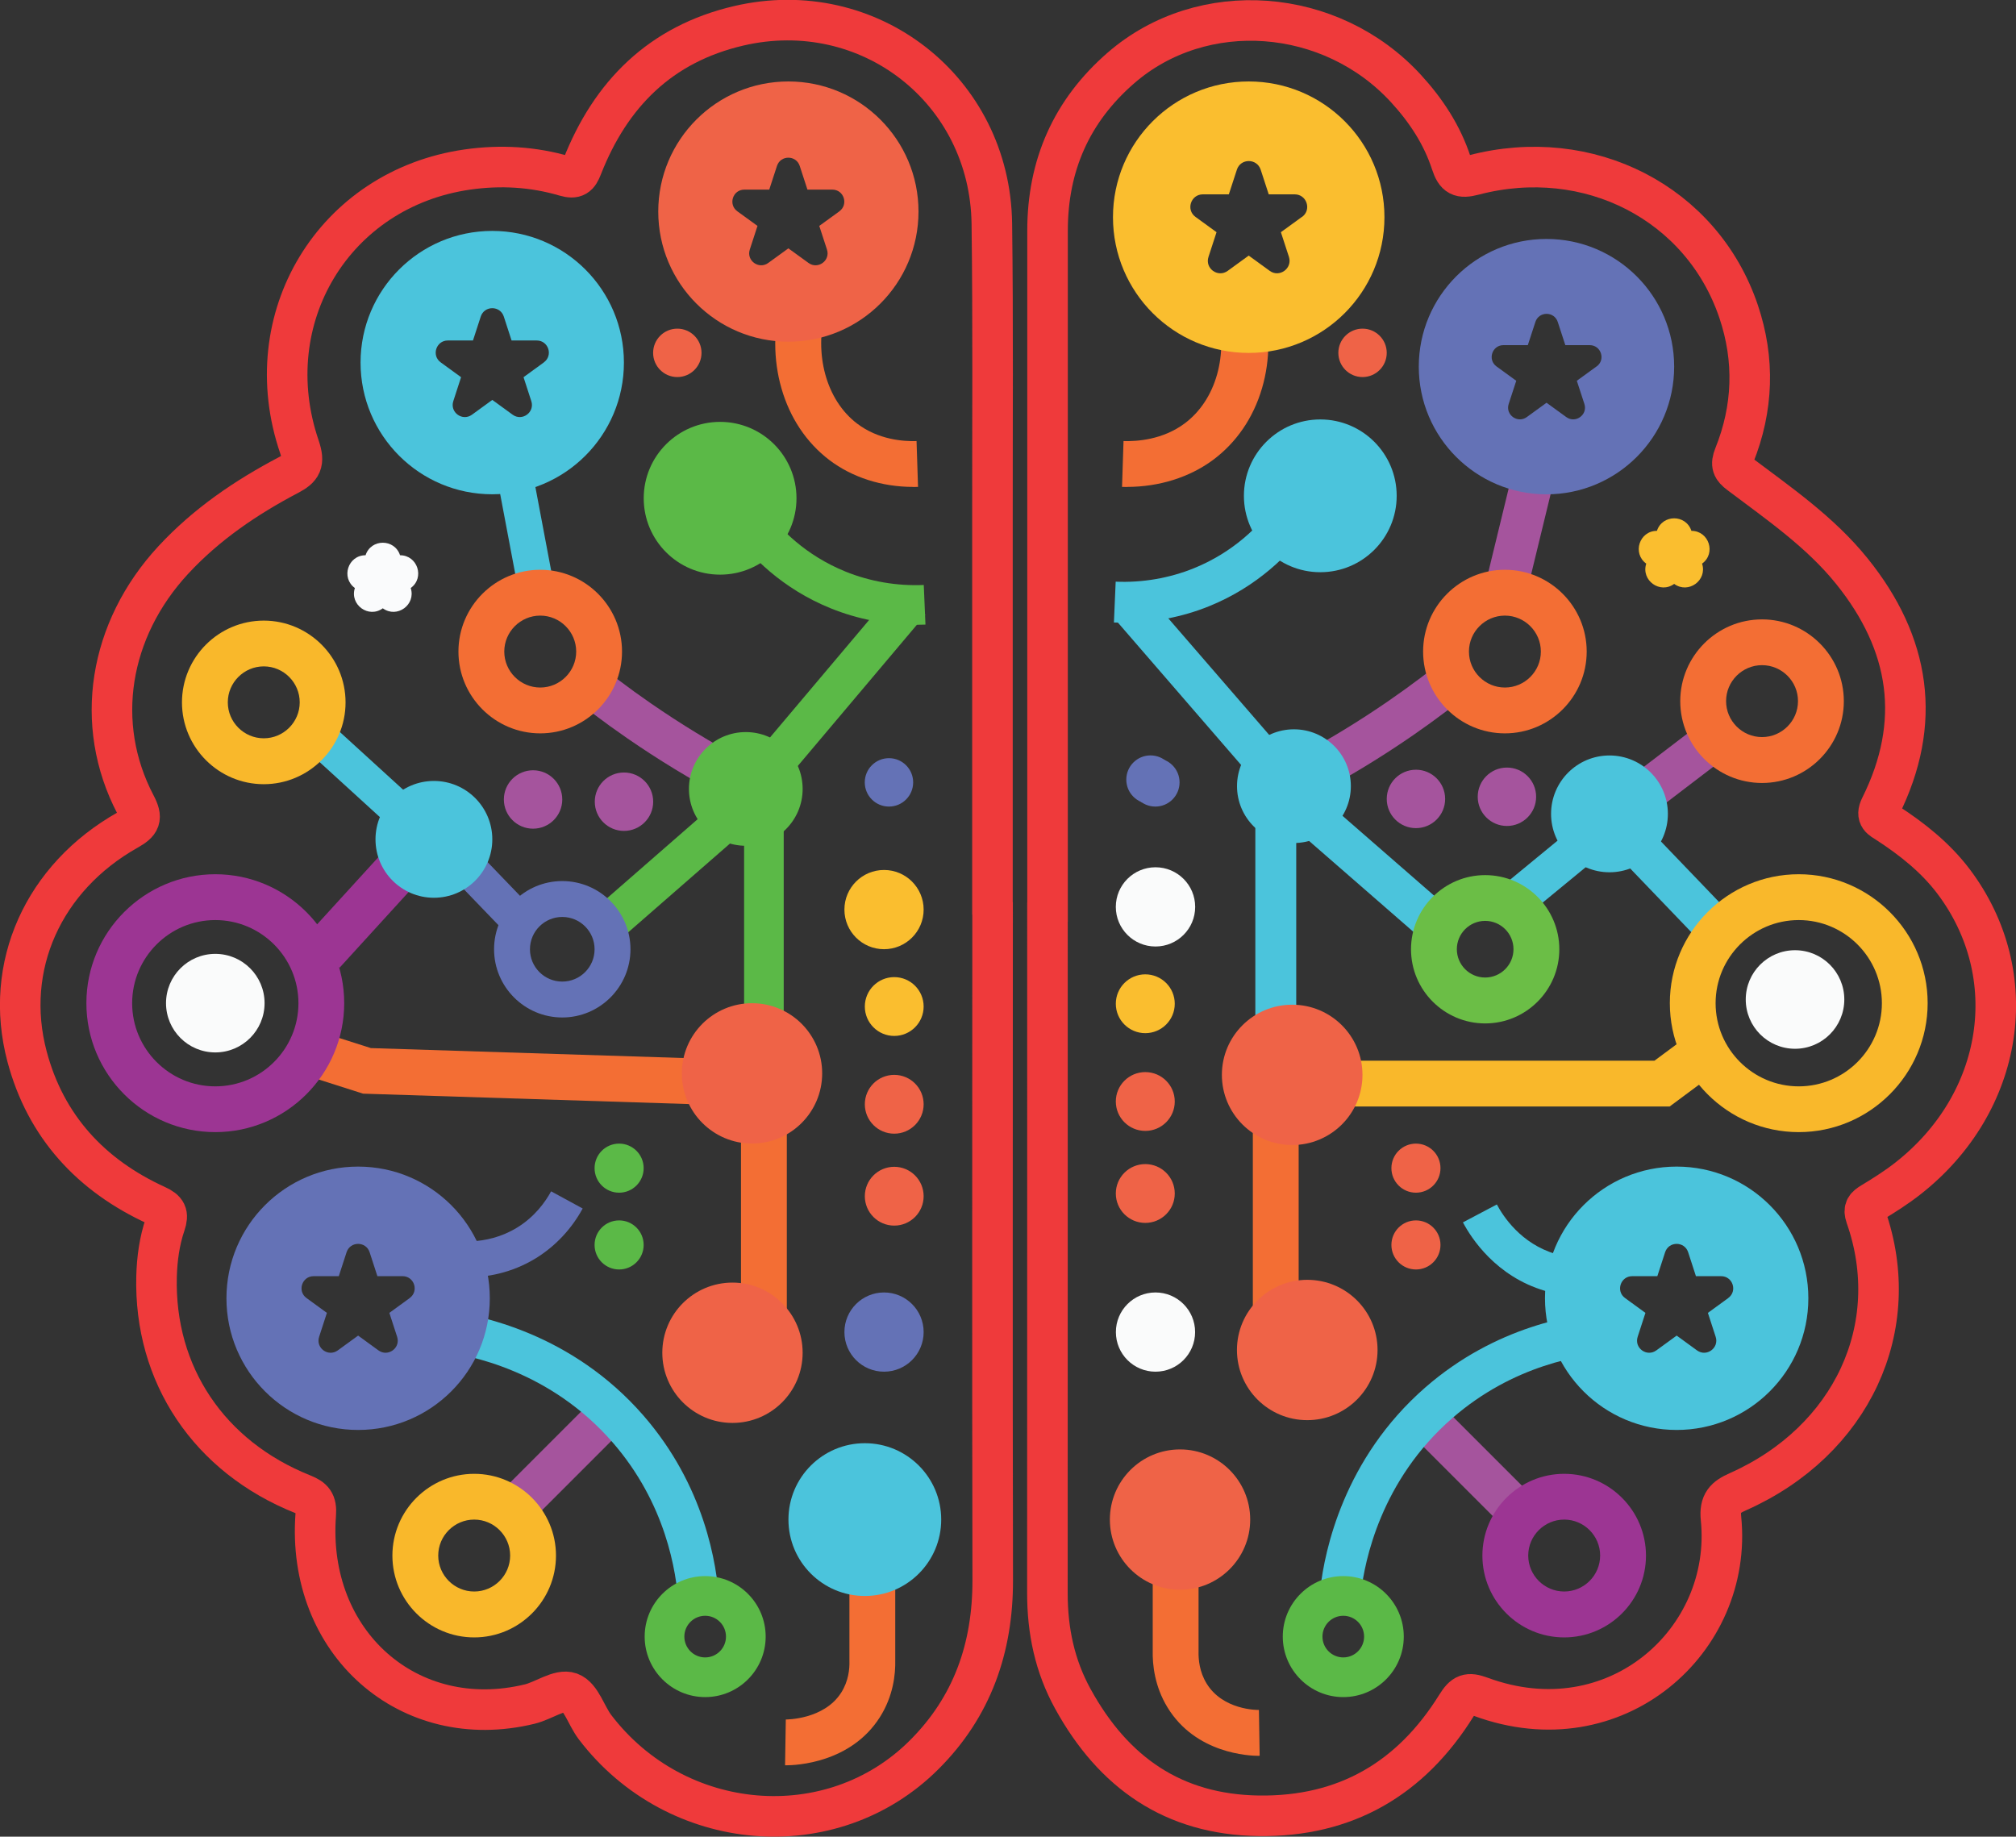 <?xml version="1.0" encoding="UTF-8"?>
<svg id="Layer_2" data-name="Layer 2" xmlns="http://www.w3.org/2000/svg" viewBox="0 0 298.24 271.71">
  <rect x="0" y="0" width="298.24" height="271.71" fill="#333333" stroke="none"/>
  <defs>
    <style>
      .cls-1 {
        fill: #5bb947;
      }

      .cls-2 {
        fill: #6bbe46;
      }

      .cls-3 {
        fill: #f9b82b;
      }

      .cls-4 {
        fill: #9c3593;
      }

      .cls-5 {
        fill: #fafbfc;
      }

      .cls-6 {
        fill: #4bc4dc;
      }

      .cls-7 {
        fill: #6472b6;
      }

      .cls-8 {
        fill: #fabe2f;
      }

      .cls-9 {
        fill: #a5549d;
      }

      .cls-10 {
        fill: #f36e34;
      }

      .cls-11 {
        fill: #fafbfb;
      }

      .cls-12 {
        fill: #ef6347;
      }

      .cls-13 {
        fill: none;
        stroke: #ef3a3b;
        stroke-miterlimit: 10;
        stroke-width: 6px;
      }
    </style>
  </defs>
  <g id="Layer_1-2" data-name="Layer 1">
    <g>
      <path class="cls-13" d="M146.84,134.41c0,33.12-.05,66.24.02,99.36.02,10-3.02,18.72-10.14,25.82-13.66,13.65-36.68,11.71-48.7-4.09-1.3-1.71-2.05-4.51-3.68-5.1-1.57-.57-3.91,1.19-5.97,1.69-17.87,4.35-33.08-9.07-31.66-28.02.14-1.82-.39-2.41-1.94-3.03-13.86-5.54-21.98-17.69-21.61-32.19.07-2.64.43-5.26,1.28-7.76.5-1.48.21-2.08-1.3-2.77-9.69-4.42-16.4-11.7-19.14-22.03-3.54-13.35,2.43-26.49,14.88-33.5,1.89-1.07,2.25-1.71,1.16-3.78-6.23-11.9-3.93-25.87,5.59-36.16,4.91-5.3,10.76-9.27,17.08-12.59,1.9-1,2.39-1.78,1.59-4.14-6.51-19.03,5.11-38.21,24.84-41.04,4.91-.7,9.73-.42,14.46.97,1.51.44,1.97.02,2.5-1.34,4.23-10.81,11.63-18.2,23.18-20.89,19.24-4.49,37.19,9.46,37.45,29.28.19,14.56.08,29.12.09,43.68,0,19.2,0,38.4,0,57.6Z"/>
      <path class="cls-13" d="M154.97,134.91c0-33.59.01-67.19,0-100.78,0-9.69,3.56-17.74,10.86-24.08,12.07-10.48,31.1-9.05,42.2,3.09,2.96,3.23,5.32,6.84,6.67,10.98.64,1.97,1.33,2.29,3.31,1.77,17.02-4.47,33.78,4.16,39.19,20.18,2.41,7.14,2.17,14.33-.65,21.34-.54,1.35-.27,1.89.79,2.69,5.87,4.42,11.97,8.62,16.63,14.41,8.62,10.7,10.45,22.34,4.21,34.85-.74,1.49.15,1.81.99,2.36,3.71,2.41,7.16,5.14,9.84,8.69,10.42,13.83,7.52,32.71-6.74,43.91-1.69,1.33-3.52,2.49-5.36,3.6-.87.53-1.28.9-.88,2.03,5.76,16.39-2.08,33.24-18.93,40.73-1.85.82-2.74,1.62-2.5,3.97,1.83,18.02-15.59,33.72-35.53,26.37-1.89-.7-2.53-.45-3.61,1.29-6.71,10.79-16.38,16.49-29.26,16.31-12.67-.18-21.51-6.43-27.48-17.29-2.69-4.88-3.77-10.1-3.77-15.63.02-33.59,0-67.19.01-100.78Z"/>
      <path class="cls-6" d="M72.82,34.16c-10.76,0-19.48,8.72-19.48,19.48s8.72,19.48,19.48,19.48,19.48-8.72,19.48-19.48-8.72-19.48-19.48-19.48ZM80.46,53.61l-3.01,2.19,1.15,3.54c.54,1.65-1.35,3.03-2.76,2.01l-3.01-2.19-3.01,2.19c-1.41,1.02-3.3-.35-2.76-2.01l1.15-3.54-3.01-2.19c-1.41-1.02-.68-3.24,1.05-3.24h3.72l1.15-3.54c.54-1.65,2.87-1.65,3.41,0l1.15,3.54h3.72c1.74,0,2.46,2.22,1.05,3.24Z"/>
      <circle class="cls-6" cx="195.32" cy="73.35" r="11.3"/>
      <circle class="cls-1" cx="106.53" cy="73.71" r="11.3"/>
      <circle class="cls-7" cx="130.78" cy="197.06" r="5.86"/>
      <circle class="cls-11" cx="170.94" cy="197.06" r="5.86"/>
      <circle class="cls-7" cx="131.51" cy="115.74" r="3.58"/>
      <circle class="cls-12" cx="100.2" cy="52.2" r="3.58"/>
      <circle class="cls-12" cx="201.57" cy="52.2" r="3.58"/>
      <circle class="cls-7" cx="170.92" cy="115.74" r="3.58"/>
      <circle class="cls-8" cx="130.78" cy="134.56" r="5.86"/>
      <circle class="cls-8" cx="132.29" cy="148.9" r="4.35"/>
      <circle class="cls-12" cx="132.29" cy="163.36" r="4.35"/>
      <circle class="cls-12" cx="132.29" cy="176.96" r="4.35"/>
      <circle class="cls-1" cx="91.59" cy="172.81" r="3.63"/>
      <circle class="cls-1" cx="91.59" cy="184.17" r="3.63"/>
      <circle class="cls-12" cx="209.47" cy="172.81" r="3.63"/>
      <circle class="cls-12" cx="209.47" cy="184.17" r="3.63"/>
      <path class="cls-8" d="M250.22,78.53h0s0,0,0,0c2.6,0,3.68,3.33,1.58,4.85h0s0,0,0,0c.8,2.47-2.03,4.53-4.13,3h0s0,0,0,0c-2.1,1.53-4.93-.53-4.13-3h0s0,0,0,0c-2.1-1.53-1.02-4.85,1.58-4.85h0c.8-2.47,4.3-2.47,5.1,0Z"/>
      <path class="cls-5" d="M59.18,82.14h0s0,0,0,0c2.6,0,3.68,3.33,1.58,4.85h0s0,0,0,0c.8,2.47-2.03,4.53-4.13,3h0s0,0,0,0c-2.1,1.53-4.93-.53-4.13-3h0s0,0,0,0c-2.1-1.53-1.02-4.85,1.58-4.85h0c.8-2.47,4.3-2.47,5.1,0Z"/>
      <rect class="cls-6" x="75.31" y="69.95" width="5.31" height="19.7" transform="translate(-13.45 15.85) rotate(-10.69)"/>
      <rect class="cls-6" x="51.27" y="104.52" width="5.31" height="21.34" transform="translate(-67.52 77.42) rotate(-47.63)"/>
      <rect class="cls-4" x="44.25" y="129.6" width="21.34" height="6.78" transform="translate(-80.35 83.95) rotate(-47.63)"/>
      <rect class="cls-1" x="85.25" y="125.2" width="28.9" height="5.86" transform="translate(-59.66 97.12) rotate(-41.1)"/>
      <rect class="cls-1" x="108.66" y="98.2" width="31.61" height="5.86" transform="translate(-33.09 131.06) rotate(-49.85)"/>
      <rect class="cls-7" x="68.49" y="123.72" width="5.31" height="13.28" transform="translate(-70.52 85.8) rotate(-43.92)"/>
      <path class="cls-3" d="M39.02,116.01c-6.67,0-12.1-5.43-12.1-12.1s5.43-12.1,12.1-12.1,12.1,5.43,12.1,12.1-5.43,12.1-12.1,12.1ZM39.02,98.58c-2.93,0-5.32,2.39-5.32,5.32s2.39,5.32,5.32,5.32,5.32-2.39,5.32-5.32-2.39-5.32-5.32-5.32Z"/>
      <path class="cls-7" d="M83.18,150.52c-5.57,0-10.09-4.53-10.09-10.09s4.53-10.09,10.09-10.09,10.09,4.53,10.09,10.09-4.53,10.09-10.09,10.09ZM83.18,135.65c-2.64,0-4.78,2.14-4.78,4.78s2.14,4.78,4.78,4.78,4.78-2.14,4.78-4.78-2.14-4.78-4.78-4.78Z"/>
      <circle class="cls-6" cx="64.19" cy="124.17" r="8.64"/>
      <circle class="cls-9" cx="78.86" cy="118.27" r="4.32"/>
      <circle class="cls-9" cx="92.31" cy="118.6" r="4.32"/>
      <path class="cls-1" d="M135.49,92.43c-4.32,0-8.64-.83-12.6-2.44-7.21-2.92-11.82-7.71-14.42-11.21l4.71-3.49c2.15,2.9,5.96,6.86,11.91,9.27,3.62,1.47,7.62,2.15,11.57,1.98l.25,5.86c-.47.02-.95.03-1.42.03Z"/>
      <path class="cls-10" d="M135.07,72.03c-4.62,0-9-1.41-12.4-3.99-3.37-2.57-5.82-6.24-7.07-10.61-1.22-4.26-1.22-8.91,0-13.44l6.55,1.76c-1.78,6.64.08,13.43,4.63,16.9,3.16,2.41,6.87,2.66,8.81,2.6l.22,6.78c-.24,0-.49.01-.73.01Z"/>
      <path class="cls-10" d="M166.73,72.03c4.74,0,9.23-1.41,12.72-3.99,3.46-2.57,5.97-6.24,7.25-10.61,1.25-4.26,1.25-8.91,0-13.44l-6.71,1.76c1.83,6.64-.08,13.43-4.75,16.9-3.24,2.41-7.05,2.66-9.03,2.6l-.22,6.78c.25,0,.5.01.75.01Z"/>
      <path class="cls-12" d="M116.63,12.05c-10.63,0-19.25,8.62-19.25,19.25s8.62,19.25,19.25,19.25,19.25-8.62,19.25-19.25-8.62-19.25-19.25-19.25ZM124.18,31.26l-2.98,2.16,1.14,3.5c.53,1.63-1.34,2.99-2.73,1.98l-2.98-2.16-2.98,2.16c-1.39,1.01-3.26-.35-2.73-1.98l1.14-3.5-2.98-2.16c-1.39-1.01-.68-3.21,1.04-3.21h3.68l1.14-3.5c.53-1.63,2.84-1.63,3.37,0l1.14,3.5h3.68c1.72,0,2.43,2.2,1.04,3.21Z"/>
      <path class="cls-9" d="M107.11,117.94c-4.92-2.63-9.75-5.57-14.34-8.74-3.45-2.38-6.84-4.94-10.08-7.62l3.96-4.81c3.1,2.56,6.35,5.01,9.65,7.29,4.39,3.03,9.01,5.85,13.73,8.37l-2.93,5.5Z"/>
      <path class="cls-10" d="M79.92,108.49c-6.67,0-12.1-5.43-12.1-12.1s5.43-12.1,12.1-12.1,12.1,5.43,12.1,12.1-5.43,12.1-12.1,12.1ZM79.92,91.07c-2.93,0-5.32,2.39-5.32,5.32s2.39,5.32,5.32,5.32,5.32-2.39,5.32-5.32-2.39-5.32-5.32-5.32Z"/>
      <circle class="cls-1" cx="110.33" cy="116.71" r="8.41"/>
      <polygon class="cls-10" points="108.82 163.55 53.71 161.79 44.71 158.92 46.77 152.47 54.87 155.05 109.04 156.77 108.82 163.55"/>
      <path class="cls-4" d="M31.85,167.48c-10.52,0-19.07-8.56-19.07-19.08s8.56-19.07,19.07-19.07,19.07,8.56,19.07,19.07-8.56,19.08-19.07,19.08ZM31.85,136.11c-6.78,0-12.3,5.52-12.3,12.3s5.52,12.3,12.3,12.3,12.3-5.52,12.3-12.3-5.52-12.3-12.3-12.3Z"/>
      <rect class="cls-1" x="110.08" y="120.4" width="5.86" height="31.75"/>
      <rect class="cls-10" x="109.62" y="163.36" width="6.78" height="31.75"/>
      <circle class="cls-12" cx="111.25" cy="158.79" r="10.38"/>
      <circle class="cls-12" cx="108.36" cy="200.12" r="10.38"/>
      <circle class="cls-11" cx="31.85" cy="148.4" r="7.29"/>
      <circle class="cls-11" cx="265.55" cy="147.86" r="7.29"/>
      <rect class="cls-9" x="72.71" y="213.03" width="20.66" height="6.23" transform="translate(-128.51 122.03) rotate(-45)"/>
      <rect class="cls-9" x="213.99" y="205.81" width="6.23" height="20.66" transform="translate(-89.25 216.82) rotate(-45)"/>
      <path class="cls-3" d="M70.15,242.23c-6.67,0-12.1-5.43-12.1-12.1s5.43-12.1,12.1-12.1,12.1,5.43,12.1,12.1-5.43,12.1-12.1,12.1ZM70.15,224.8c-2.93,0-5.32,2.39-5.32,5.32s2.39,5.32,5.32,5.32,5.32-2.39,5.32-5.32-2.39-5.32-5.32-5.32Z"/>
      <path class="cls-6" d="M100.38,237.55c-.29-5.17-1.93-15.18-9.75-24.17-9.2-10.58-21.13-12.97-25.84-13.51l.69-6.01c5.41.62,19.12,3.38,29.71,15.55,9,10.35,10.89,21.86,11.22,27.8l-6.04.33Z"/>
      <path class="cls-6" d="M201.35,235.62l-6.01-.69c.62-5.41,3.38-19.12,15.55-29.71,10.35-9,21.86-10.89,27.8-11.22l.33,6.04c-5.17.29-15.18,1.93-24.17,9.75-10.58,9.2-12.97,21.13-13.51,25.84Z"/>
      <path class="cls-7" d="M52.98,172.58c-10.76,0-19.48,8.72-19.48,19.48s8.72,19.48,19.48,19.48,19.48-8.72,19.48-19.48-8.72-19.48-19.48-19.48ZM60.61,192.03l-3.01,2.19,1.15,3.54c.54,1.65-1.35,3.03-2.76,2.01l-3.01-2.19-3.01,2.19c-1.41,1.02-3.3-.35-2.76-2.01l1.15-3.54-3.01-2.19c-1.41-1.02-.68-3.24,1.05-3.24h3.72l1.15-3.54c.54-1.65,2.87-1.65,3.41,0l1.15,3.54h3.72c1.74,0,2.46,2.22,1.05,3.24Z"/>
      <path class="cls-1" d="M104.32,251.06c-4.93,0-8.95-4.01-8.95-8.95s4.01-8.95,8.95-8.95,8.95,4.01,8.95,8.95-4.01,8.95-8.95,8.95ZM104.32,239.03c-1.7,0-3.08,1.38-3.08,3.08s1.38,3.08,3.08,3.08,3.08-1.38,3.08-3.08-1.38-3.08-3.08-3.08Z"/>
      <path class="cls-10" d="M116.27,261.15c-.05,0-.1,0-.13,0l.11-6.78c.05,0,5.65.04,8.2-3.98,1.07-1.69,1.25-3.48,1.21-4.69v-.1s0-16.33,0-16.33h6.78v16.29c.05,2.15-.3,5.35-2.26,8.45-4.32,6.83-12.46,7.14-13.9,7.14Z"/>
      <path class="cls-10" d="M186.22,259.75c-1.4,0-9.34-.31-13.52-7.19-1.88-3.09-2.22-6.27-2.17-8.4v-16.29h6.78v16.42c-.03,1.22.14,3.04,1.18,4.74,2.41,3.97,7.54,3.94,7.75,3.93l.11,6.78s-.08,0-.13,0Z"/>
      <circle class="cls-6" cx="127.94" cy="224.8" r="11.3"/>
      <g>
        <ellipse class="cls-7" cx="170.2" cy="115.33" rx="3.58" ry="3.58"/>
        <ellipse class="cls-11" cx="170.94" cy="134.16" rx="5.87" ry="5.86"/>
        <ellipse class="cls-8" cx="169.43" cy="148.49" rx="4.36" ry="4.35"/>
        <ellipse class="cls-12" cx="169.43" cy="162.95" rx="4.36" ry="4.35"/>
        <ellipse class="cls-12" cx="169.43" cy="176.56" rx="4.36" ry="4.35"/>
        <rect class="cls-6" x="199.04" y="113.26" width="6.05" height="28.93" transform="translate(-26.97 196.18) rotate(-48.94)"/>
        <ellipse class="cls-9" cx="222.93" cy="117.87" rx="4.32" ry="4.32"/>
        <ellipse class="cls-9" cx="209.47" cy="118.19" rx="4.32" ry="4.32"/>
        <path class="cls-6" d="M166.22,92.12c-.48,0-.95-.01-1.43-.03l.26-6.04c3.95.17,7.94-.52,11.55-1.98,5.94-2.4,9.74-6.35,11.89-9.24l4.85,3.61c-2.61,3.51-7.24,8.31-14.47,11.24-3.97,1.61-8.32,2.44-12.65,2.44Z"/>
        <path class="cls-9" d="M194.64,117.53l-2.93-5.5c4.72-2.52,9.35-5.33,13.75-8.37,3.31-2.28,6.56-4.74,9.67-7.29l3.96,4.81c-3.24,2.67-6.64,5.23-10.09,7.62-4.6,3.17-9.42,6.11-14.35,8.74Z"/>
        <ellipse class="cls-6" cx="191.42" cy="116.3" rx="8.42" ry="8.41"/>
        <rect class="cls-6" x="185.71" y="120" width="6.05" height="31.75"/>
        <rect class="cls-10" x="185.34" y="162.95" width="6.78" height="31.75"/>
        <ellipse class="cls-12" cx="193.39" cy="199.71" rx="10.4" ry="10.38"/>
      </g>
      <rect class="cls-6" x="174.17" y="86.55" width="6.05" height="29.17" transform="translate(-22.97 140.61) rotate(-40.87)"/>
      <rect class="cls-6" x="244.73" y="118.47" width="6.05" height="25.03" transform="translate(-21.7 208.01) rotate(-43.82)"/>
      <path class="cls-6" d="M248.04,172.58c-10.76,0-19.48,8.72-19.48,19.48s8.72,19.48,19.48,19.48,19.48-8.72,19.48-19.48-8.72-19.48-19.48-19.48ZM255.67,192.03l-3.01,2.19,1.15,3.54c.54,1.65-1.35,3.03-2.76,2.01l-3.01-2.19-3.01,2.19c-1.41,1.02-3.3-.35-2.76-2.01l1.15-3.54-3.01-2.19c-1.41-1.02-.68-3.24,1.05-3.24h3.72l1.15-3.54c.54-1.65,2.87-1.65,3.41,0l1.15,3.54h3.72c1.74,0,2.46,2.22,1.05,3.24Z"/>
      <path class="cls-1" d="M198.72,251.06c-4.93,0-8.95-4.01-8.95-8.95s4.01-8.95,8.95-8.95,8.95,4.01,8.95,8.95-4.01,8.95-8.95,8.95ZM198.72,239.03c-1.7,0-3.08,1.38-3.08,3.08s1.38,3.08,3.08,3.08,3.08-1.38,3.08-3.08-1.38-3.08-3.08-3.08Z"/>
      <path class="cls-4" d="M231.4,242.23c-6.67,0-12.1-5.43-12.1-12.1s5.43-12.1,12.1-12.1,12.1,5.43,12.1,12.1-5.43,12.1-12.1,12.1ZM231.4,224.8c-2.93,0-5.32,2.39-5.32,5.32s2.39,5.32,5.32,5.32,5.32-2.39,5.32-5.32-2.39-5.32-5.32-5.32Z"/>
      <circle class="cls-12" cx="174.57" cy="224.8" r="10.38"/>
      <rect class="cls-9" x="215.15" y="75.05" width="19.59" height="6.23" transform="translate(95.88 278.29) rotate(-76.34)"/>
      <rect class="cls-9" x="238.84" y="110.1" width="19.59" height="6.23" transform="translate(-17.68 174.13) rotate(-37.37)"/>
      <path class="cls-7" d="M228.78,35.35c-10.43,0-18.89,8.46-18.89,18.89s8.46,18.89,18.89,18.89,18.89-8.46,18.89-18.89-8.46-18.89-18.89-18.89ZM236.19,54.21l-2.92,2.12,1.12,3.43c.52,1.6-1.31,2.93-2.68,1.94l-2.92-2.12-2.92,2.12c-1.36.99-3.2-.34-2.68-1.94l1.12-3.43-2.92-2.12c-1.36-.99-.66-3.15,1.02-3.15h3.61l1.12-3.43c.52-1.6,2.79-1.6,3.31,0l1.12,3.43h3.61c1.68,0,2.39,2.16,1.02,3.15Z"/>
      <path class="cls-10" d="M222.63,108.49c-6.67,0-12.1-5.43-12.1-12.1s5.43-12.1,12.1-12.1,12.1,5.43,12.1,12.1-5.43,12.1-12.1,12.1ZM222.63,91.07c-2.93,0-5.32,2.39-5.32,5.32s2.39,5.32,5.32,5.32,5.32-2.39,5.32-5.32-2.39-5.32-5.32-5.32Z"/>
      <path class="cls-10" d="M260.67,115.83c-6.67,0-12.1-5.43-12.1-12.1s5.43-12.1,12.1-12.1,12.1,5.43,12.1,12.1-5.43,12.1-12.1,12.1ZM260.67,98.4c-2.93,0-5.32,2.39-5.32,5.32s2.39,5.32,5.32,5.32,5.32-2.39,5.32-5.32-2.39-5.32-5.32-5.32Z"/>
      <circle class="cls-6" cx="238.1" cy="120.4" r="8.64"/>
      <path class="cls-3" d="M266.1,167.48c-10.52,0-19.07-8.56-19.07-19.08s8.56-19.07,19.07-19.07,19.07,8.56,19.07,19.07-8.56,19.08-19.07,19.08ZM266.1,136.11c-6.78,0-12.3,5.52-12.3,12.3s5.52,12.3,12.3,12.3,12.3-5.52,12.3-12.3-5.52-12.3-12.3-12.3Z"/>
      <polygon class="cls-3" points="247 163.69 199.84 163.69 199.84 156.91 244.76 156.91 252.13 151.44 256.17 156.88 247 163.69"/>
      <ellipse class="cls-12" cx="191.16" cy="159.01" rx="10.4" ry="10.38"/>
      <path class="cls-7" d="M69.01,188.97c-2.29,0-4.16-.36-5.26-.65l1.31-5.15c1.88.48,6.77,1.29,11.43-1.56,2.63-1.61,4.19-3.81,5.04-5.37l4.67,2.54c-1.66,3.05-4.06,5.59-6.93,7.36-3.61,2.21-7.28,2.83-10.25,2.83Z"/>
      <path class="cls-6" d="M234.01,191.73c-1.85,0-3.69-.26-5.45-.77-7.25-2.13-10.9-7.79-12.14-10.13l5.02-2.65c.9,1.7,3.54,5.81,8.71,7.33,2.92.86,5.56.55,7.27.13l1.34,5.52c-1.57.38-3.17.57-4.75.57Z"/>
      <rect class="cls-6" x="222.93" y="126.01" width="13.03" height="5.68" transform="translate(-29.61 175.09) rotate(-39.44)"/>
      <path class="cls-2" d="M219.71,151.4c-6.05,0-10.97-4.92-10.97-10.97s4.92-10.97,10.97-10.97,10.97,4.92,10.97,10.97-4.92,10.97-10.97,10.97ZM219.71,136.23c-2.31,0-4.19,1.88-4.19,4.19s1.88,4.19,4.19,4.19,4.19-1.88,4.19-4.19-1.88-4.19-4.19-4.19Z"/>
      <path class="cls-8" d="M184.73,12.05c-11.09,0-20.08,8.99-20.08,20.08s8.99,20.08,20.08,20.08,20.08-8.99,20.08-20.08-8.99-20.08-20.08-20.08ZM192.6,32.09l-3.11,2.26,1.19,3.65c.55,1.7-1.4,3.12-2.84,2.07l-3.11-2.26-3.11,2.26c-1.45,1.05-3.4-.36-2.84-2.07l1.19-3.65-3.11-2.26c-1.45-1.05-.7-3.34,1.09-3.34h3.84l1.19-3.65c.55-1.7,2.96-1.7,3.52,0l1.19,3.65h3.84c1.79,0,2.54,2.29,1.09,3.34Z"/>
    </g>
  </g>
</svg>